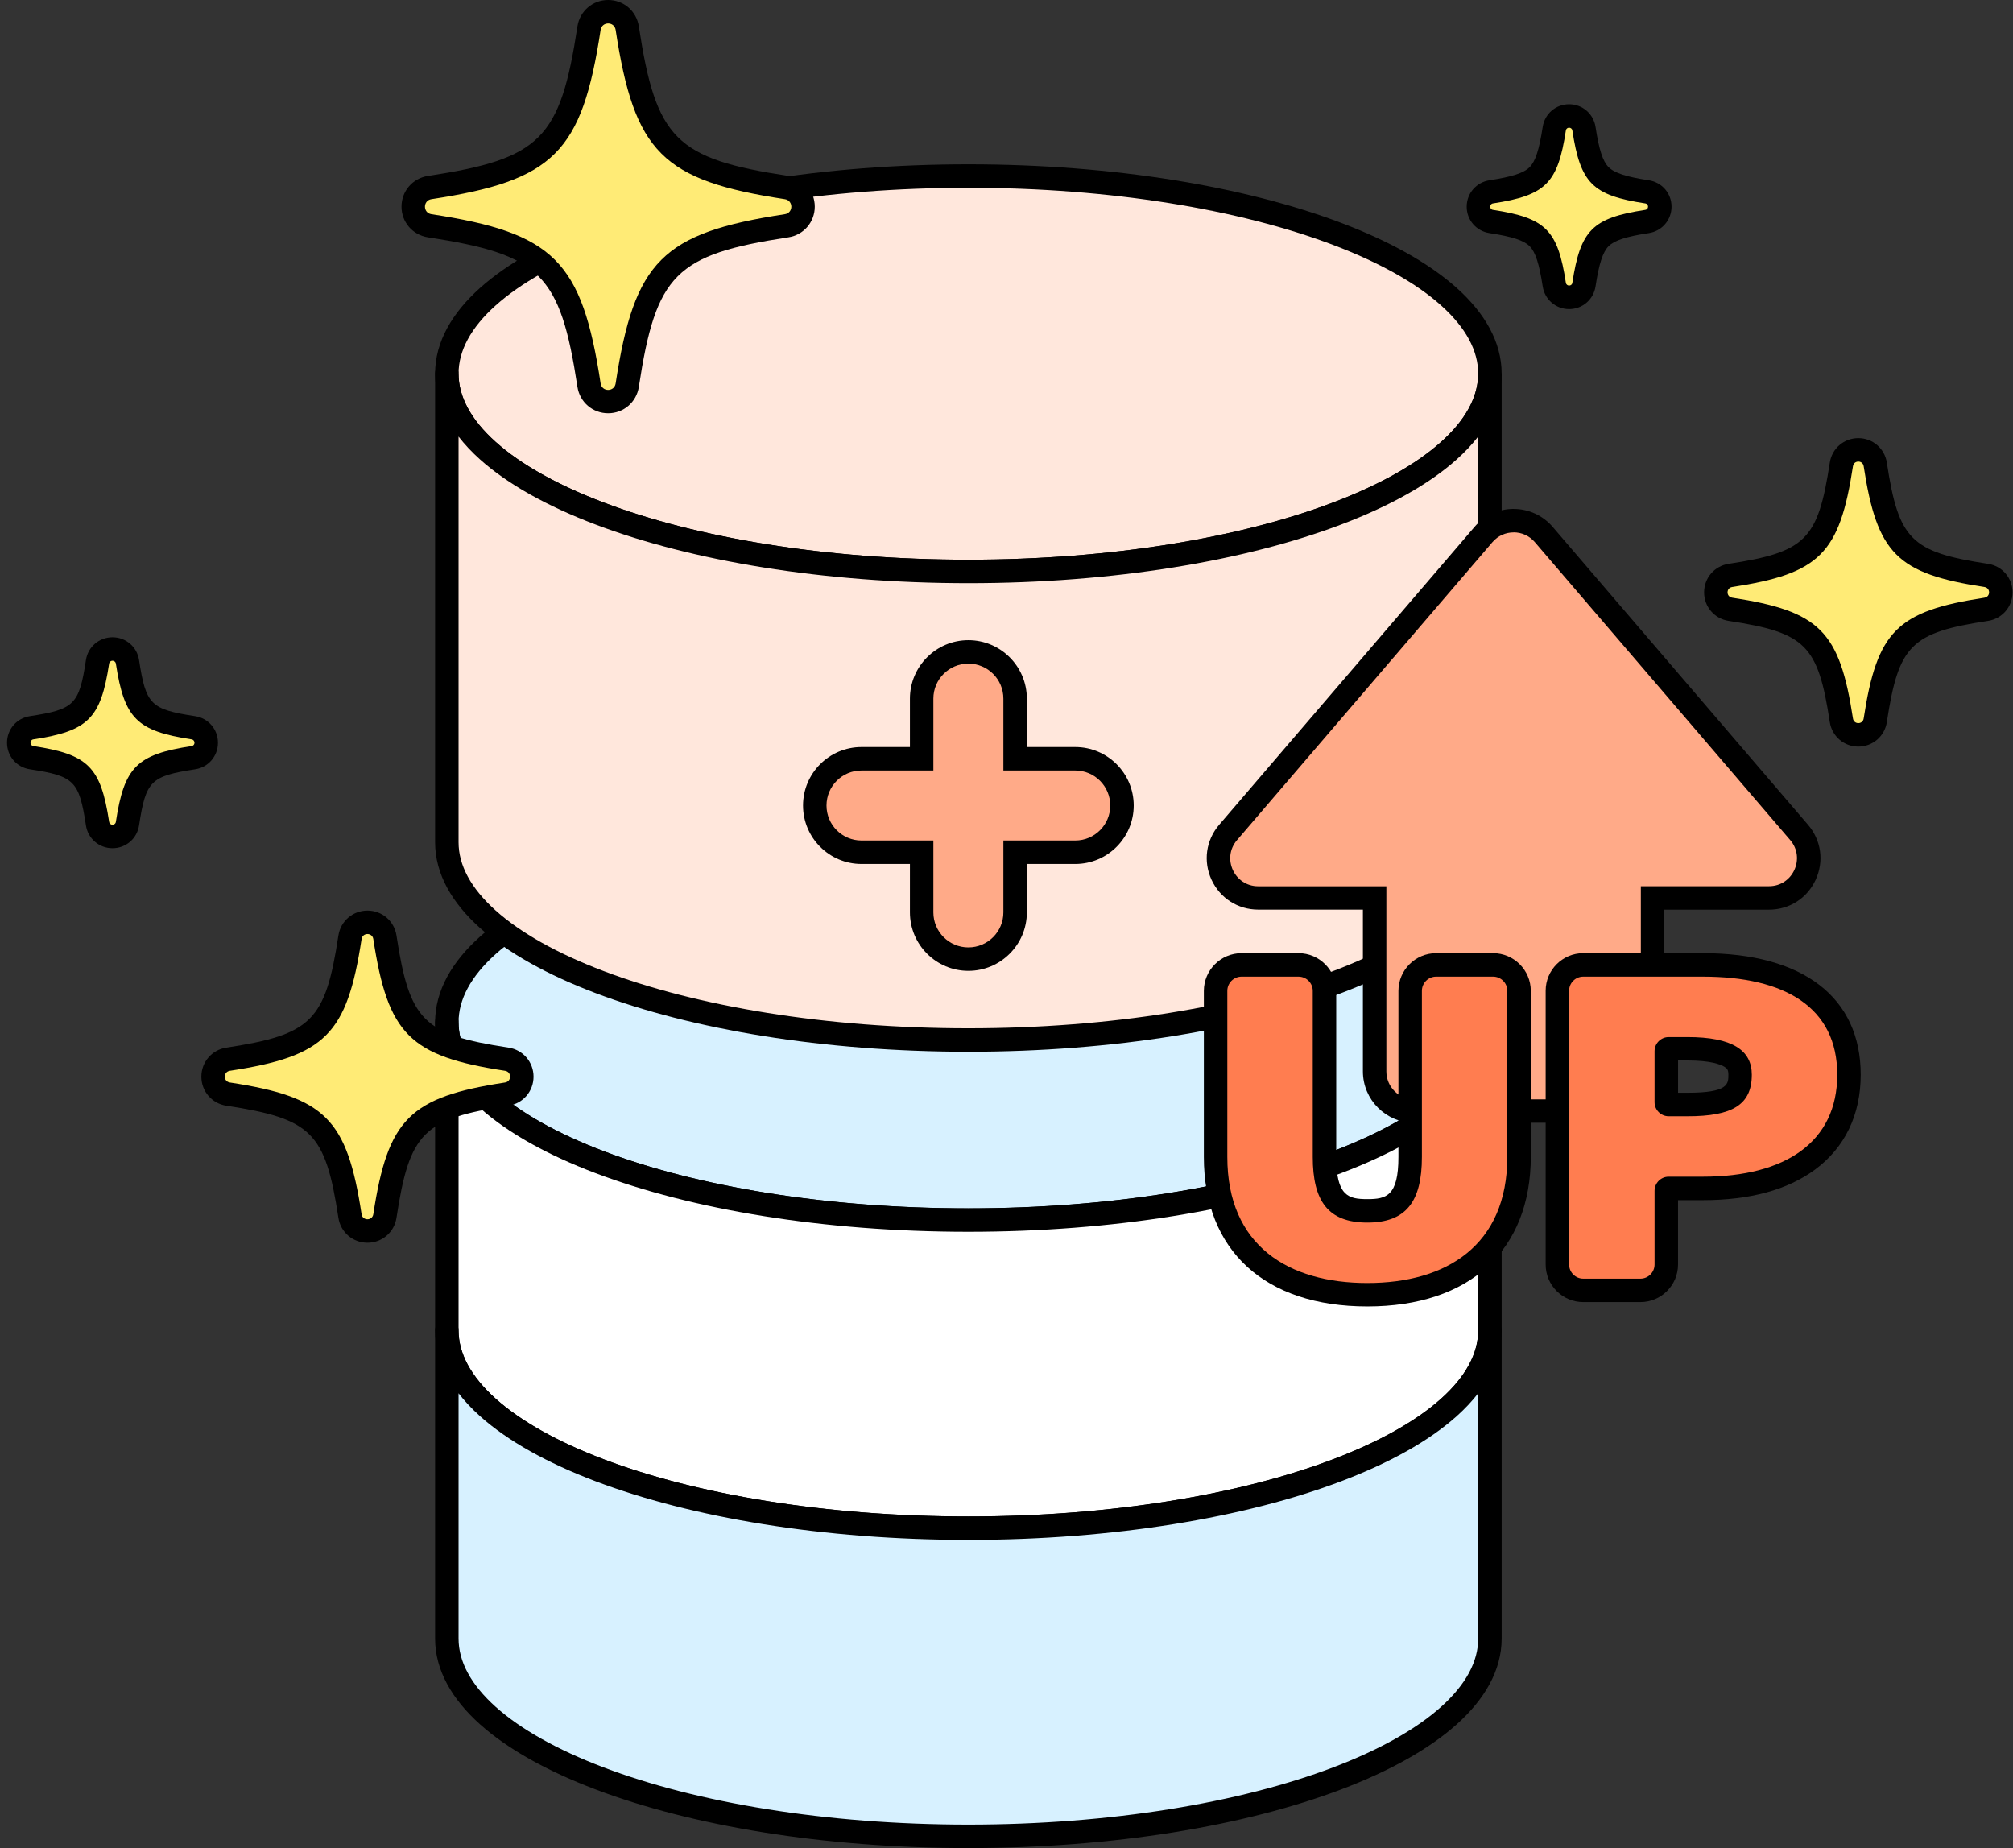 <svg width="122" height="112" viewBox="0 0 122 112" fill="none" xmlns="http://www.w3.org/2000/svg">
<rect x="0" y="0" width="122" height="112" fill="#333333" stroke="none"/>
<path d="M90.298 61.957C90.298 68.577 76.143 73.943 58.69 73.943C41.236 73.943 27.081 68.577 27.081 61.957C27.081 55.337 41.236 49.98 58.69 49.98C76.143 49.98 90.298 55.337 90.298 61.957Z" fill="#D7F1FF"/>
<path d="M89.587 61.957C89.587 60.575 88.851 59.177 87.339 57.822C85.828 56.468 83.6 55.217 80.787 54.151C75.166 52.022 67.353 50.691 58.69 50.691C50.026 50.691 42.213 52.022 36.592 54.151C33.779 55.217 31.552 56.468 30.04 57.822C28.528 59.177 27.792 60.575 27.792 61.957C27.792 63.339 28.528 64.738 30.04 66.093C31.552 67.448 33.779 68.701 36.592 69.767C42.214 71.899 50.026 73.231 58.69 73.231C67.353 73.231 75.166 71.899 80.787 69.767C83.6 68.701 85.827 67.448 87.339 66.093C88.851 64.738 89.587 63.339 89.587 61.957ZM91.009 61.957C91.009 63.885 89.975 65.639 88.288 67.152C86.6 68.665 84.198 69.995 81.291 71.097C75.471 73.303 67.48 74.653 58.69 74.653C49.899 74.653 41.908 73.303 36.088 71.097C33.181 69.995 30.779 68.665 29.091 67.152C27.404 65.639 26.37 63.885 26.37 61.957C26.37 60.029 27.404 58.275 29.091 56.764C30.779 55.252 33.181 53.923 36.088 52.822C41.908 50.617 49.9 49.269 58.69 49.269C67.48 49.269 75.471 50.617 81.29 52.822C84.198 53.923 86.6 55.252 88.288 56.764C89.975 58.275 91.009 60.029 91.009 61.957Z" fill="black"/>
<path d="M58.69 73.94C41.236 73.94 27.081 68.577 27.081 61.954V80.63C27.081 87.25 41.236 92.616 58.69 92.616C76.143 92.616 90.298 87.253 90.298 80.63C90.298 80.338 90.298 61.371 90.298 61.954C90.298 68.574 76.143 73.94 58.69 73.94Z" fill="white"/>
<path d="M89.587 65.766C89.216 66.246 88.78 66.708 88.288 67.149C86.6 68.662 84.198 69.992 81.291 71.094C75.471 73.301 67.48 74.651 58.69 74.651C49.9 74.651 41.908 73.301 36.088 71.095C33.181 69.993 30.779 68.663 29.091 67.15C28.599 66.709 28.163 66.248 27.792 65.767V80.631C27.792 82.012 28.528 83.411 30.04 84.766C31.552 86.121 33.779 87.374 36.592 88.441C42.214 90.572 50.026 91.905 58.69 91.905C67.353 91.905 75.166 90.573 80.787 88.442C83.6 87.376 85.827 86.123 87.339 84.768C88.851 83.412 89.587 82.013 89.587 80.631V65.766ZM91.009 80.631C91.009 82.559 89.975 84.314 88.288 85.826C86.6 87.339 84.198 88.669 81.291 89.772C75.471 91.978 67.48 93.327 58.69 93.327C49.899 93.327 41.908 91.977 36.088 89.77C33.181 88.668 30.779 87.338 29.091 85.825C27.404 84.313 26.37 82.559 26.37 80.631V61.954C26.37 61.562 26.689 61.243 27.081 61.243C27.474 61.243 27.792 61.562 27.792 61.954C27.792 63.337 28.528 64.736 30.04 66.091C31.552 67.447 33.779 68.7 36.592 69.766C42.213 71.897 50.026 73.229 58.69 73.229C67.353 73.229 75.166 71.896 80.787 69.765C83.6 68.698 85.827 67.445 87.339 66.09C88.804 64.778 89.54 63.423 89.585 62.084L89.587 61.954V61.941C89.597 61.941 90.303 61.941 91.009 61.941V80.631Z" fill="black"/>
<path d="M90.298 22.646C90.298 29.265 76.143 34.631 58.69 34.631C41.236 34.631 27.081 29.265 27.081 22.646C27.081 16.026 41.236 10.669 58.69 10.669C76.143 10.669 90.298 16.026 90.298 22.646Z" fill="#FFE7DC"/>
<path d="M89.587 22.646C89.587 21.264 88.851 19.865 87.339 18.511C85.828 17.157 83.6 15.905 80.787 14.84C75.166 12.71 67.353 11.38 58.69 11.38C50.026 11.38 42.213 12.71 36.592 14.84C33.779 15.905 31.552 17.157 30.04 18.511C28.528 19.865 27.792 21.264 27.792 22.646C27.792 24.027 28.528 25.427 30.04 26.782C31.552 28.137 33.779 29.389 36.592 30.456C42.214 32.587 50.026 33.92 58.69 33.92C67.353 33.92 75.166 32.587 80.787 30.456C83.6 29.389 85.827 28.137 87.339 26.782C88.851 25.427 89.587 24.027 89.587 22.646ZM91.009 22.646C91.009 24.574 89.975 26.328 88.288 27.84C86.6 29.353 84.198 30.683 81.291 31.785C75.471 33.992 67.48 35.342 58.69 35.342C49.899 35.342 41.908 33.992 36.088 31.785C33.181 30.683 30.779 29.353 29.091 27.84C27.404 26.328 26.37 24.574 26.37 22.646C26.37 20.717 27.404 18.964 29.091 17.452C30.779 15.94 33.181 14.611 36.088 13.51C41.908 11.306 49.9 9.958 58.69 9.958C67.48 9.958 75.471 11.306 81.29 13.51C84.198 14.611 86.6 15.94 88.288 17.452C89.975 18.964 91.009 20.717 91.009 22.646Z" fill="black"/>
<path d="M58.69 34.631C41.236 34.631 27.081 29.268 27.081 22.645V51.044C27.081 57.663 41.236 63.029 58.69 63.029C76.143 63.029 90.298 57.666 90.298 51.044C90.298 50.751 90.298 22.065 90.298 22.645C90.298 29.265 76.143 34.631 58.69 34.631Z" fill="#FFE7DC"/>
<path d="M89.587 26.457C89.216 26.938 88.78 27.4 88.288 27.84C86.6 29.353 84.198 30.683 81.291 31.785C75.471 33.992 67.48 35.342 58.69 35.342C49.9 35.342 41.908 33.993 36.088 31.786C33.181 30.684 30.779 29.355 29.091 27.842C28.599 27.401 28.163 26.939 27.792 26.459V51.044C27.792 52.425 28.528 53.825 30.04 55.18C31.552 56.535 33.779 57.788 36.592 58.854C42.214 60.985 50.026 62.318 58.69 62.318C67.353 62.318 75.166 60.986 80.787 58.855C83.6 57.789 85.827 56.536 87.339 55.181C88.851 53.826 89.587 52.426 89.587 51.044V26.457ZM91.009 51.044C91.009 52.972 89.976 54.727 88.288 56.24C86.6 57.753 84.198 59.082 81.291 60.185C75.471 62.391 67.48 63.74 58.69 63.74C49.899 63.74 41.908 62.39 36.088 60.183C33.181 59.081 30.779 57.751 29.091 56.238C27.404 54.726 26.37 52.972 26.37 51.044V22.646C26.37 22.253 26.689 21.935 27.081 21.935C27.474 21.935 27.792 22.253 27.792 22.646C27.792 24.028 28.528 25.427 30.04 26.783C31.552 28.138 33.779 29.391 36.592 30.457C42.213 32.588 50.026 33.92 58.69 33.92C67.353 33.92 75.166 32.587 80.787 30.456C83.6 29.39 85.827 28.137 87.339 26.782C88.804 25.469 89.54 24.115 89.585 22.775L89.587 22.646V22.637C90.298 22.637 91.008 22.637 91.009 22.637V51.044Z" fill="black"/>
<path d="M58.69 92.613C41.236 92.613 27.081 87.247 27.081 80.628C27.081 81.259 27.081 99.517 27.081 99.304C27.081 105.924 41.236 111.289 58.69 111.289C76.143 111.289 90.298 105.924 90.298 99.304V80.628C90.298 87.247 76.143 92.613 58.69 92.613Z" fill="#D7F1FF"/>
<path d="M89.587 84.439C89.216 84.919 88.78 85.381 88.288 85.822C86.6 87.335 84.198 88.665 81.291 89.767C75.471 91.974 67.48 93.324 58.69 93.324C49.899 93.324 41.908 91.974 36.088 89.767C33.181 88.665 30.779 87.335 29.091 85.822C28.599 85.381 28.163 84.92 27.792 84.439V99.306C27.793 100.687 28.529 102.085 30.04 103.44C31.552 104.795 33.779 106.048 36.592 107.114C42.214 109.245 50.026 110.578 58.69 110.578C67.353 110.578 75.166 109.245 80.787 107.114C83.6 106.048 85.827 104.795 87.339 103.44C88.851 102.084 89.587 100.685 89.587 99.304V84.439ZM91.009 99.304C91.009 101.232 89.975 102.986 88.288 104.499C86.6 106.011 84.198 107.341 81.291 108.443C75.471 110.65 67.48 112 58.69 112C49.899 112 41.908 110.65 36.088 108.443C33.181 107.341 30.779 106.011 29.091 104.499C27.404 102.986 26.37 101.232 26.37 99.304V80.628C26.37 80.235 26.689 79.917 27.081 79.917C27.474 79.917 27.792 80.235 27.792 80.628C27.792 82.009 28.528 83.408 30.04 84.764C31.552 86.119 33.779 87.372 36.592 88.438C42.214 90.569 50.026 91.902 58.69 91.902C67.353 91.902 75.166 90.569 80.787 88.438C83.6 87.371 85.827 86.119 87.339 84.764C88.851 83.408 89.587 82.009 89.587 80.628C89.587 80.235 89.905 79.917 90.298 79.917C90.666 79.917 90.969 80.197 91.005 80.555L91.009 80.628V99.304Z" fill="black"/>
<path d="M58.69 58.13C57.128 58.13 55.857 56.859 55.857 55.298V51.652H52.212C50.651 51.652 49.38 50.381 49.38 48.82C49.38 47.259 50.651 45.988 52.212 45.988H55.857V42.343C55.857 40.782 57.128 39.511 58.69 39.511C60.251 39.511 61.522 40.782 61.522 42.343V45.988H65.167C66.728 45.988 67.999 47.259 67.999 48.82C67.999 50.381 66.728 51.652 65.167 51.652H61.522V55.298C61.522 56.859 60.251 58.13 58.69 58.13Z" fill="#FFAA88"/>
<path d="M58.69 40.218C59.861 40.218 60.811 41.168 60.811 42.34V46.696H65.167C66.338 46.696 67.288 47.646 67.288 48.817C67.288 49.989 66.338 50.938 65.167 50.938H60.811V55.295C60.811 56.466 59.861 57.416 58.69 57.416C57.518 57.416 56.568 56.466 56.568 55.295V50.938H52.212C51.041 50.938 50.091 49.989 50.091 48.817C50.091 47.646 51.041 46.696 52.212 46.696H56.568V42.34C56.568 41.168 57.518 40.218 58.69 40.218ZM58.69 38.797C56.736 38.797 55.147 40.386 55.147 42.34V45.274H52.212C50.258 45.274 48.669 46.864 48.669 48.817C48.669 50.771 50.258 52.36 52.212 52.36H55.147V55.295C55.147 57.248 56.736 58.838 58.69 58.838C60.643 58.838 62.233 57.248 62.233 55.295V52.36H65.167C67.121 52.36 68.71 50.771 68.71 48.817C68.71 46.864 67.121 45.274 65.167 45.274H62.233V42.34C62.233 40.386 60.643 38.797 58.69 38.797Z" fill="black"/>
<path d="M85.714 67.337C84.389 67.337 83.311 66.259 83.311 64.934V54.422H76.254C75.304 54.422 74.468 53.884 74.073 53.02C73.675 52.156 73.811 51.172 74.431 50.452L89.911 32.393C90.369 31.859 91.034 31.554 91.737 31.554C92.439 31.554 93.105 31.861 93.562 32.393L109.042 50.452C109.659 51.172 109.796 52.158 109.398 53.023C109.003 53.884 108.167 54.419 107.217 54.422H100.159V64.937C100.159 66.262 99.082 67.34 97.756 67.34H85.717L85.714 67.337Z" fill="#FFAA88"/>
<path d="M91.734 32.262C92.209 32.262 92.681 32.459 93.019 32.854L108.499 50.913C109.432 51.999 108.667 53.708 107.214 53.708H99.445V64.934C99.445 65.87 98.686 66.626 97.754 66.626H85.714C84.779 66.626 84.022 65.867 84.022 64.934V53.711H76.254C74.809 53.711 74.03 52.011 74.969 50.916L90.449 32.857C90.787 32.461 91.259 32.265 91.734 32.265M91.734 30.841C90.824 30.841 89.962 31.236 89.368 31.927L73.888 49.986C73.089 50.919 72.91 52.195 73.424 53.313C73.939 54.43 75.023 55.127 76.254 55.127H82.6V64.931C82.6 66.649 83.997 68.045 85.714 68.045H97.754C99.471 68.045 100.867 66.649 100.867 64.931V55.13H107.214C108.442 55.13 109.526 54.436 110.04 53.319C110.555 52.198 110.379 50.921 109.58 49.989L94.1 31.93C93.508 31.239 92.647 30.843 91.734 30.843V30.841Z" fill="black"/>
<path d="M82.871 78.466C77.113 78.466 73.675 75.344 73.675 70.115V60.052C73.675 59.182 74.383 58.477 75.25 58.477H78.699C79.569 58.477 80.275 59.185 80.275 60.052V70.115C80.275 72.836 81.267 73.382 82.871 73.382C84.474 73.382 85.467 72.836 85.467 70.115V60.052C85.467 59.182 86.175 58.477 87.042 58.477H90.491C91.361 58.477 92.067 59.185 92.067 60.052V70.09C92.067 75.336 88.629 78.466 82.871 78.466Z" fill="#FF7D50"/>
<path d="M90.488 59.188C90.966 59.188 91.353 59.574 91.353 60.052V70.09C91.353 75.501 87.639 77.756 82.868 77.756C78.096 77.756 74.383 75.501 74.383 70.115V60.052C74.383 59.574 74.769 59.188 75.247 59.188H78.696C79.174 59.188 79.561 59.574 79.561 60.052V70.115C79.561 72.794 80.496 74.093 82.868 74.093C85.239 74.093 86.175 72.794 86.175 70.115V60.052C86.175 59.574 86.561 59.188 87.039 59.188H90.488ZM90.488 57.766H87.039C85.78 57.766 84.753 58.792 84.753 60.052V70.115C84.753 72.495 84.008 72.671 82.868 72.671C81.728 72.671 80.983 72.492 80.983 70.115V60.052C80.983 58.792 79.956 57.766 78.696 57.766H75.247C73.988 57.766 72.961 58.792 72.961 60.052V70.115C72.961 75.788 76.663 79.177 82.868 79.177C89.072 79.177 92.775 75.779 92.775 70.09V60.052C92.775 58.792 91.748 57.766 90.488 57.766Z" fill="black"/>
<path d="M95.954 78.202C95.089 78.202 94.387 77.5 94.387 76.635V60.044C94.387 59.179 95.089 58.477 95.954 58.477H103.207C108.917 58.477 112.059 60.84 112.059 65.13C112.059 69.421 108.749 72.023 103.207 72.023H101.132C101.052 72.023 100.987 72.088 100.987 72.168V76.635C100.987 77.5 100.284 78.202 99.42 78.202H95.954ZM101.132 63.558C101.052 63.558 100.987 63.623 100.987 63.703V66.791C100.987 66.871 101.052 66.936 101.132 66.936H102.272C105.218 66.936 105.459 66.08 105.459 65.128C105.459 64.698 105.459 63.558 102.272 63.558H101.132Z" fill="#FF7D50"/>
<path d="M103.207 59.188C108.167 59.188 111.348 61.044 111.348 65.13C111.348 69.216 108.198 71.312 103.207 71.312H101.132C100.66 71.312 100.276 71.696 100.276 72.168V76.635C100.276 77.107 99.892 77.491 99.42 77.491H95.954C95.482 77.491 95.098 77.107 95.098 76.635V60.043C95.098 59.571 95.482 59.188 95.954 59.188H103.207ZM101.132 67.65H102.272C104.985 67.65 106.17 66.959 106.17 65.13C106.17 63.646 104.985 62.85 102.272 62.85H101.132C100.66 62.85 100.276 63.234 100.276 63.706V66.794C100.276 67.266 100.66 67.65 101.132 67.65ZM103.207 57.766H95.954C94.697 57.766 93.676 58.787 93.676 60.043V76.635C93.676 77.892 94.697 78.913 95.954 78.913H99.42C100.677 78.913 101.698 77.892 101.698 76.635V72.734H103.207C106.045 72.734 108.329 72.114 109.992 70.888C111.809 69.552 112.77 67.562 112.77 65.13C112.77 60.45 109.284 57.766 103.207 57.766ZM101.698 64.269H102.272C103.671 64.269 104.271 64.505 104.504 64.647C104.678 64.752 104.751 64.843 104.751 65.128C104.751 65.693 104.751 66.225 102.275 66.225H101.7V64.266L101.698 64.269Z" fill="black"/>
<path d="M22.27 74.602C21.738 74.602 21.295 74.221 21.212 73.695C20.379 68.244 19.276 67.141 13.825 66.308C13.299 66.228 12.918 65.782 12.918 65.25C12.918 64.718 13.299 64.275 13.825 64.192C19.276 63.359 20.379 62.256 21.212 56.805C21.292 56.279 21.738 55.898 22.27 55.898C22.802 55.898 23.245 56.279 23.328 56.805C24.161 62.256 25.264 63.359 30.715 64.192C31.241 64.272 31.622 64.718 31.622 65.25C31.622 65.782 31.241 66.225 30.715 66.308C25.264 67.141 24.161 68.244 23.328 73.695C23.248 74.221 22.802 74.602 22.27 74.602Z" fill="#FFEB76"/>
<path d="M22.27 56.606C22.432 56.606 22.594 56.708 22.625 56.91C23.51 62.691 24.829 64.01 30.61 64.894C31.017 64.957 31.017 65.54 30.61 65.603C24.829 66.487 23.51 67.806 22.625 73.587C22.594 73.789 22.432 73.891 22.27 73.891C22.108 73.891 21.946 73.789 21.915 73.587C21.03 67.806 19.711 66.487 13.93 65.603C13.523 65.54 13.523 64.957 13.93 64.894C19.711 64.01 21.03 62.691 21.915 56.91C21.946 56.708 22.108 56.606 22.27 56.606ZM22.27 55.184C21.386 55.184 20.643 55.821 20.51 56.697C19.719 61.872 18.895 62.699 13.717 63.49C12.841 63.623 12.204 64.363 12.204 65.25C12.204 66.137 12.841 66.876 13.717 67.01C18.892 67.801 19.719 68.625 20.51 73.803C20.643 74.679 21.383 75.316 22.27 75.316C23.157 75.316 23.896 74.679 24.03 73.803C24.821 68.628 25.645 67.801 30.823 67.01C31.699 66.876 32.336 66.137 32.336 65.25C32.336 64.363 31.699 63.623 30.823 63.49C25.648 62.699 24.821 61.875 24.03 56.697C23.896 55.821 23.157 55.184 22.27 55.184Z" fill="black"/>
<path d="M6.818 50.691C6.363 50.691 5.982 50.364 5.911 49.912C5.451 46.901 4.927 46.377 1.916 45.917C1.464 45.849 1.137 45.468 1.137 45.01C1.137 44.552 1.464 44.174 1.916 44.103C4.927 43.642 5.451 43.119 5.911 40.108C5.979 39.656 6.36 39.328 6.818 39.328C7.276 39.328 7.654 39.656 7.725 40.108C8.186 43.119 8.709 43.642 11.72 44.103C12.173 44.171 12.5 44.552 12.5 45.01C12.5 45.468 12.173 45.846 11.72 45.917C8.709 46.377 8.186 46.901 7.725 49.912C7.657 50.364 7.276 50.691 6.818 50.691Z" fill="#FFEB76"/>
<path d="M6.818 40.042C6.912 40.042 7.003 40.102 7.023 40.218C7.532 43.543 8.288 44.302 11.612 44.808C11.846 44.845 11.846 45.18 11.612 45.215C8.288 45.724 7.529 46.48 7.023 49.804C7.006 49.921 6.912 49.98 6.818 49.98C6.724 49.98 6.633 49.921 6.614 49.804C6.105 46.48 5.348 45.721 2.024 45.215C1.791 45.178 1.791 44.842 2.024 44.808C5.348 44.299 6.107 43.543 6.614 40.218C6.631 40.102 6.724 40.042 6.818 40.042ZM6.818 38.62C6.008 38.62 5.331 39.201 5.209 40.002C4.797 42.704 4.509 42.988 1.808 43.403C1.006 43.526 0.426 44.202 0.426 45.013C0.426 45.823 1.006 46.5 1.808 46.622C4.509 47.034 4.794 47.322 5.209 50.023C5.331 50.825 6.008 51.405 6.818 51.405C7.629 51.405 8.305 50.825 8.428 50.023C8.84 47.322 9.127 47.037 11.829 46.622C12.63 46.5 13.21 45.823 13.21 45.013C13.21 44.202 12.63 43.526 11.829 43.403C9.127 42.991 8.843 42.704 8.428 40.002C8.305 39.201 7.629 38.62 6.818 38.62Z" fill="black"/>
<path d="M36.857 24.338C36.266 24.338 35.788 23.928 35.7 23.342C34.611 16.216 33.166 14.772 26.04 13.683C25.455 13.595 25.045 13.117 25.045 12.526C25.045 11.934 25.455 11.457 26.04 11.368C33.166 10.279 34.611 8.835 35.7 1.709C35.788 1.123 36.266 0.714 36.857 0.714C37.449 0.714 37.926 1.123 38.014 1.709C39.103 8.835 40.548 10.279 47.674 11.368C48.26 11.457 48.669 11.934 48.669 12.526C48.669 13.117 48.26 13.595 47.674 13.683C40.548 14.772 39.103 16.216 38.014 23.342C37.926 23.928 37.449 24.338 36.857 24.338Z" fill="#FFEB76"/>
<path d="M36.857 1.422C37.065 1.422 37.272 1.553 37.312 1.814C38.447 9.241 40.141 10.936 47.569 12.071C48.089 12.15 48.089 12.901 47.569 12.981C40.141 14.115 38.447 15.81 37.312 23.237C37.272 23.499 37.065 23.63 36.857 23.63C36.65 23.63 36.442 23.499 36.402 23.237C35.268 15.81 33.573 14.115 26.146 12.981C25.625 12.901 25.625 12.15 26.146 12.071C33.573 10.936 35.268 9.241 36.402 1.814C36.442 1.553 36.65 1.422 36.857 1.422ZM36.857 0C35.922 0 35.14 0.671 34.997 1.598C33.954 8.434 32.768 9.62 25.932 10.663C25.005 10.805 24.334 11.587 24.334 12.523C24.334 13.458 25.005 14.24 25.932 14.382C32.768 15.426 33.954 16.612 34.997 23.448C35.14 24.375 35.922 25.046 36.857 25.046C37.793 25.046 38.575 24.375 38.717 23.448C39.76 16.612 40.946 15.426 47.782 14.382C48.709 14.24 49.38 13.458 49.38 12.523C49.38 11.587 48.709 10.805 47.782 10.663C40.946 9.62 39.76 8.434 38.717 1.598C38.575 0.671 37.793 0 36.857 0Z" fill="black"/>
<path d="M95.098 18.019C94.646 18.019 94.267 17.695 94.199 17.249C93.758 14.365 93.258 13.865 90.375 13.424C89.928 13.356 89.604 12.978 89.604 12.525C89.604 12.073 89.928 11.695 90.375 11.627C93.258 11.186 93.758 10.686 94.199 7.802C94.267 7.356 94.646 7.029 95.098 7.029C95.55 7.029 95.928 7.353 95.996 7.802C96.437 10.686 96.938 11.186 99.821 11.627C100.267 11.695 100.594 12.073 100.594 12.525C100.594 12.978 100.27 13.356 99.821 13.424C96.938 13.865 96.437 14.365 95.996 17.249C95.928 17.695 95.55 18.019 95.098 18.019Z" fill="#FFEB76"/>
<path d="M95.098 7.74C95.186 7.74 95.277 7.797 95.294 7.908C95.783 11.107 96.514 11.838 99.713 12.327C99.937 12.361 99.937 12.685 99.713 12.719C96.514 13.208 95.783 13.939 95.294 17.138C95.277 17.252 95.189 17.305 95.098 17.305C95.007 17.305 94.919 17.249 94.901 17.138C94.412 13.939 93.682 13.208 90.483 12.719C90.258 12.685 90.258 12.361 90.483 12.327C93.682 11.838 94.412 11.107 94.901 7.908C94.919 7.794 95.007 7.74 95.098 7.74ZM95.098 6.318C94.293 6.318 93.619 6.895 93.497 7.694C93.286 9.071 93.056 9.779 92.704 10.131C92.351 10.484 91.646 10.714 90.267 10.925C89.471 11.047 88.89 11.721 88.89 12.526C88.89 13.333 89.468 14.004 90.267 14.127C91.643 14.337 92.351 14.567 92.704 14.92C93.056 15.272 93.286 15.978 93.497 17.357C93.619 18.153 94.293 18.733 95.098 18.733C95.903 18.733 96.576 18.156 96.699 17.357C96.909 15.98 97.139 15.272 97.492 14.92C97.845 14.567 98.55 14.337 99.929 14.127C100.725 14.004 101.305 13.33 101.305 12.526C101.305 11.718 100.728 11.047 99.929 10.925C98.553 10.714 97.845 10.484 97.492 10.131C97.139 9.779 96.909 9.074 96.699 7.694C96.576 6.898 95.903 6.318 95.098 6.318Z" fill="black"/>
<path d="M112.625 44.538C112.108 44.538 111.675 44.165 111.599 43.656C110.831 38.64 109.89 37.696 104.874 36.931C104.362 36.855 103.992 36.422 103.992 35.905C103.992 35.387 104.365 34.955 104.874 34.878C109.89 34.111 110.834 33.169 111.599 28.154C111.675 27.642 112.108 27.272 112.625 27.272C113.143 27.272 113.575 27.645 113.652 28.154C114.419 33.169 115.361 34.113 120.376 34.878C120.888 34.955 121.258 35.387 121.258 35.905C121.258 36.422 120.885 36.855 120.376 36.931C115.361 37.699 114.417 38.64 113.652 43.656C113.575 44.168 113.143 44.538 112.625 44.538Z" fill="#FFEB76"/>
<path d="M112.625 27.974C112.773 27.974 112.921 28.068 112.949 28.253C113.76 33.553 114.968 34.765 120.271 35.575C120.644 35.632 120.644 36.166 120.271 36.223C114.971 37.034 113.76 38.242 112.949 43.545C112.921 43.73 112.773 43.824 112.625 43.824C112.477 43.824 112.329 43.73 112.301 43.545C111.491 38.245 110.282 37.034 104.979 36.223C104.606 36.166 104.606 35.632 104.979 35.575C110.279 34.765 111.491 33.556 112.301 28.253C112.329 28.068 112.477 27.974 112.625 27.974ZM112.625 26.553C111.755 26.553 111.027 27.178 110.896 28.04C110.183 32.712 109.438 33.457 104.766 34.17C103.904 34.301 103.279 35.029 103.279 35.899C103.279 36.769 103.904 37.497 104.766 37.628C109.438 38.342 110.183 39.087 110.896 43.759C111.027 44.62 111.755 45.246 112.625 45.246C113.495 45.246 114.223 44.62 114.354 43.759C115.068 39.087 115.813 38.342 120.485 37.628C121.346 37.497 121.972 36.769 121.972 35.899C121.972 35.029 121.346 34.301 120.485 34.17C115.813 33.457 115.068 32.712 114.354 28.04C114.223 27.178 113.495 26.553 112.625 26.553Z" fill="black"/>
</svg>
